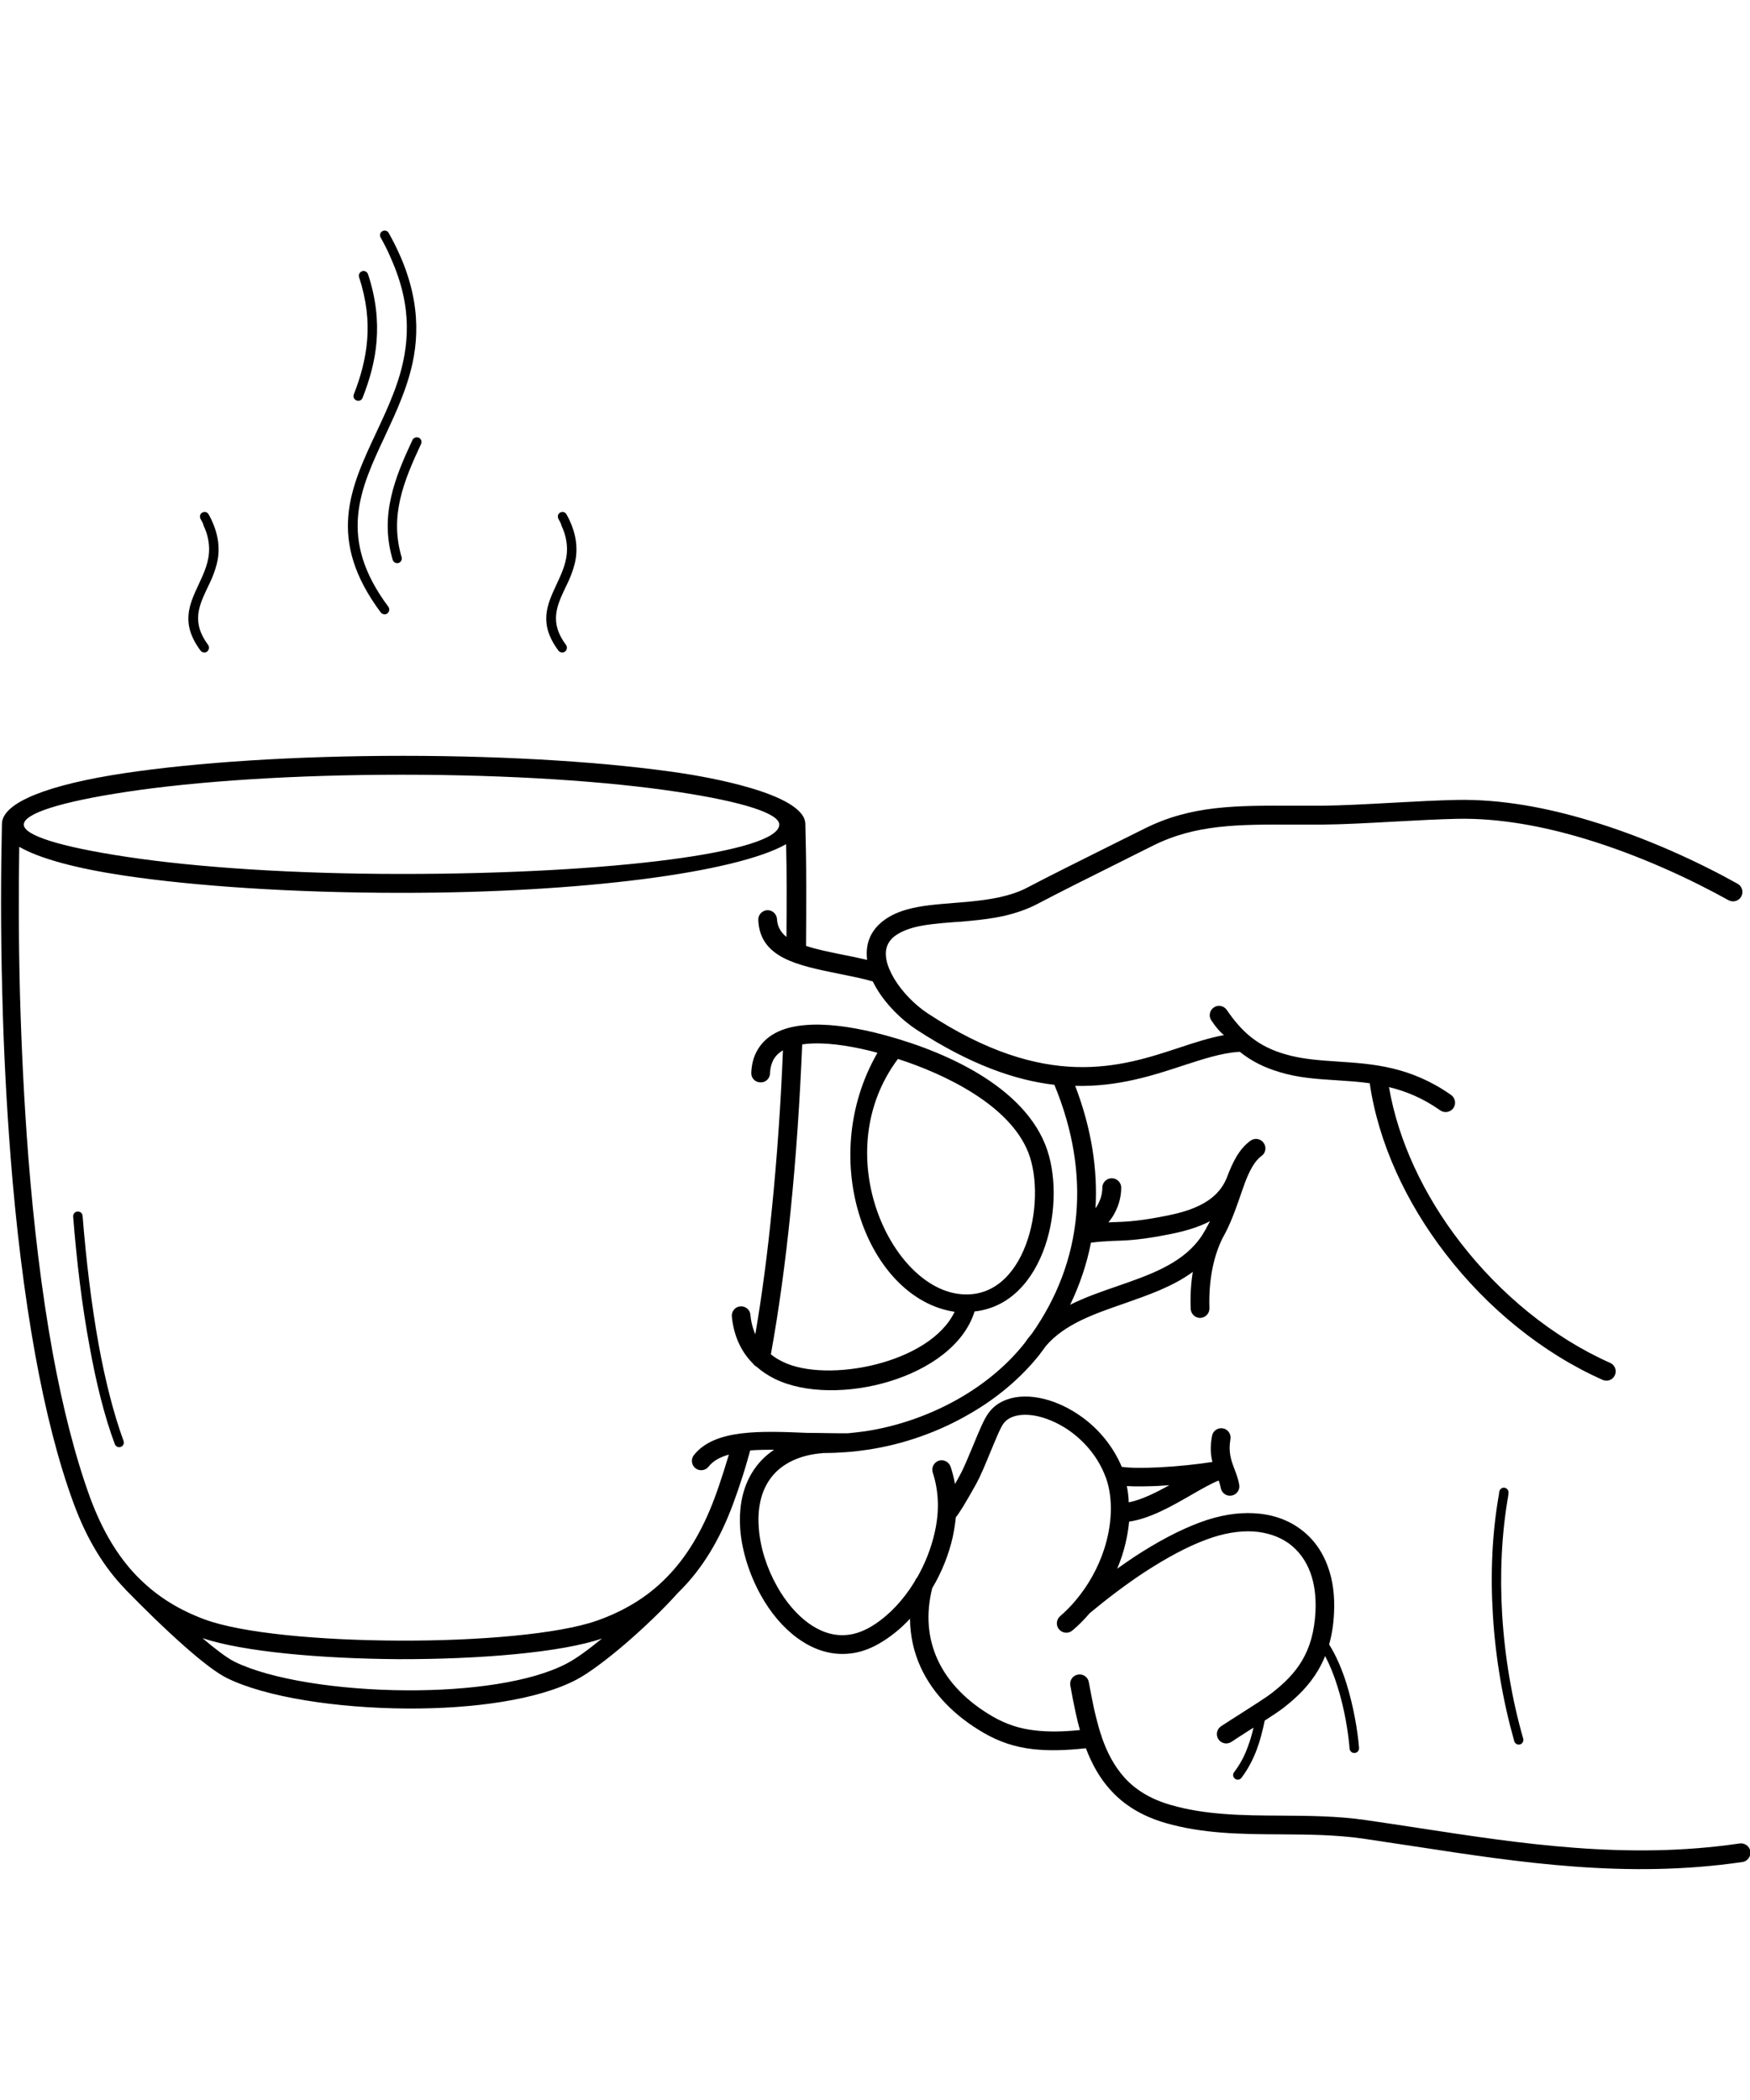 <?xml version="1.0" encoding="utf-8"?>
<!-- Generator: Adobe Illustrator 25.0.0, SVG Export Plug-In . SVG Version: 6.00 Build 0)  -->
<svg version="1.1" id="Ebene_1" xmlns="http://www.w3.org/2000/svg" xmlns:xlink="http://www.w3.org/1999/xlink" x="0px" y="0px"
	 viewBox="0 0 1000 1200" style="enable-background:new 0 0 1000 1200;" xml:space="preserve">
<g>
	<path d="M692.2,583.1c-1.7-2.4-1-5.8,1.4-7.4c2.4-1.7,5.8-1,7.4,1.4c4.4,6.4,8.9,11.7,14.2,15.8c5.2,4.1,11.3,7.2,18.8,9.4
		c9.6,2.9,19.8,3.6,30.3,4.3c20.3,1.3,41.7,2.8,64.9,19.1c2.4,1.7,3,5.1,1.3,7.5c-1.7,2.4-5.1,3-7.5,1.3c-9.9-7-19.7-11-29.3-13.3
		C799,652,813.6,683,834.5,710c22.7,29.4,52.6,54.1,85.6,68.8c2.7,1.2,3.9,4.3,2.7,7c-1.2,2.7-4.3,3.9-7,2.7
		c-34.6-15.4-66-41.2-89.7-72c-22.8-29.5-38.5-63.7-43.4-97.5c-6.4-0.9-12.7-1.3-18.9-1.7c-11.2-0.7-22-1.4-32.7-4.7
		c-8.8-2.6-16-6.3-22.3-11.3c-0.1-0.1-0.2-0.2-0.4-0.3c-0.3,0.1-0.5,0.1-0.8,0.1c-9.5,0.6-19.9,4-31.3,7.7
		c-17.6,5.8-37.5,12.3-61.9,11.7c9.4,24.6,12.9,48,11.6,69.9c0.2-0.3,0.5-0.7,0.7-1c2-3.2,3.2-6.9,3.2-10.7c0-3,2.4-5.4,5.4-5.4
		c3,0,5.4,2.4,5.4,5.4c0,5.8-1.8,11.5-4.9,16.5c-0.7,1.1-1.6,2.2-2.4,3.3c0.8,0,1.5-0.1,2.3-0.1c6.1-0.2,12.9-0.4,25.1-2.6
		c7.7-1.4,16.7-3.1,24.3-6.8c6.9-3.3,12.9-8.3,16-16.2c3.3-8.8,7-16.3,13.5-21c2.4-1.7,5.8-1.2,7.5,1.3c1.7,2.4,1.2,5.8-1.3,7.5
		c-4,2.9-6.8,8.5-9.4,15.2l0,0c-0.1,0.3-0.2,0.6-0.3,0.9c-0.8,2.3-1.7,4.6-2.5,7.1c-2.7,7.7-5.6,16-10,23.7
		c-2.4,4.8-4.3,10.4-5.6,16.5c-1.5,7.2-2.2,15.2-1.9,23.5c0.1,3-2.2,5.4-5.1,5.6c-3,0.1-5.4-2.2-5.6-5.1c-0.3-7.4,0.1-14.5,1.2-21.2
		c-11.4,8.4-25.4,13.2-39.3,18.1c-17,5.9-34,11.7-44.7,24.3c-1,1.4-2.1,2.9-3.2,4.3c-0.1,0.2-0.3,0.4-0.4,0.6
		c-10.7,13.4-24.2,24.7-39.2,33.4c-18.3,10.8-38.8,17.9-58.9,20.9c-4,0.6-8.1,1.1-12.4,1.4c-4,0.3-8.2,0.5-12.6,0.5
		c-0.4,0-0.8,0-1.1,0.1c-10.2,0.8-19.3,4.1-25.9,10.3c-6.5,6.2-10.5,15.3-10.5,27.8h0c0,1.4,0.1,3,0.2,4.7
		c0.8,11.1,4.6,23,10.5,33.4c4.7,8.4,10.8,15.7,17.7,20.8c6.6,4.8,13.9,7.5,21.6,6.9c4.3-0.3,8.8-1.7,13.3-4.2
		c8.7-4.9,16.6-12.6,23-21.8c1.1-1.6,2.1-3.2,3.1-4.8c0.3-0.8,0.7-1.5,1.3-2.1c4.5-7.9,7.9-16.5,9.9-25.2c1.4-6,2.1-12.1,1.9-18.1
		c-0.2-5.6-1.1-11.2-2.9-16.6c-0.9-2.8,0.6-5.8,3.4-6.8c2.8-0.9,5.8,0.6,6.8,3.4c1.1,3.3,1.9,6.6,2.5,9.9c1-1.7,1.9-3.4,2.9-5.2
		c2.2-4,4.8-10.4,7.4-16.6c3.2-7.8,6.3-15.4,8.9-18.8c2.7-3.7,6.3-6.2,10.6-7.7c6.1-2.2,13.5-2.2,21.1-0.3
		c7.3,1.8,14.9,5.4,21.9,10.5c9.3,6.8,17.5,16.4,22.5,28.3c4.7,0.7,12.4,0.7,21,0.3c10.4-0.5,21.9-1.7,30.8-3.1
		c-1-4.1-1.4-8.7-0.2-14.9c0.5-2.9,3.3-4.8,6.2-4.3c2.9,0.5,4.8,3.3,4.3,6.2c-1.3,7.3,0.4,12,2.2,16.8c1.1,2.9,2.2,5.7,2.8,9.1
		c0.6,2.9-1.3,5.7-4.2,6.3c-2.9,0.6-5.7-1.3-6.3-4.2c-0.3-1.6-0.7-3-1.2-4.4c-4.3,1.7-9.7,4.8-15.6,8.2
		c-11.1,6.4-23.7,13.6-35.6,15.3c-0.6,6.5-2,13.2-4.1,19.7c-0.8,2.4-1.7,4.8-2.7,7.2c3.4-2.4,6.8-4.8,10.3-7.1
		c12.1-7.9,24.9-14.9,37.4-19.5c10.9-4,21.1-5.6,30.3-5.1c10.1,0.5,19,3.5,26.2,8.7c7.3,5.2,12.9,12.6,16.2,21.9
		c2.8,7.6,4,16.5,3.5,26.4c-0.3,6.7-1.3,12.6-2.8,18c4,6.3,7.3,14.1,9.9,22.3c4,12.9,6.4,26.8,7.2,36.8c0.1,1.5-1,2.8-2.5,2.9
		c-1.5,0.1-2.8-1-2.9-2.5c-0.8-9.7-3-23.2-7-35.7c-1.9-6.2-4.3-12.1-7-17.2c-1.1,2.9-2.5,5.5-3.9,8c-5.1,8.7-11.9,15.4-20,21.7
		c-2.1,1.6-5.9,4.2-10.6,7.2c-1.3,6.2-2.7,11.6-4.5,16.4c-2.3,6.1-5.1,11.4-8.8,16.3c-0.9,1.2-2.6,1.4-3.7,0.5
		c-1.2-0.9-1.4-2.6-0.5-3.7c3.4-4.5,6-9.3,8-15c1.2-3.2,2.2-6.6,3.1-10.5c-1.1,0.7-2.2,1.4-3.3,2.1c-3.7,2.4-7.5,4.8-9.4,6.1
		c-2.5,1.6-5.8,0.9-7.4-1.6s-0.9-5.8,1.6-7.4c4.1-2.7,6.8-4.4,9.5-6.1c8.5-5.4,16.6-10.6,19.5-12.9c7-5.4,13-11.3,17.3-18.6
		c4.3-7.3,7-16.2,7.6-27.9c0.4-8.5-0.6-15.9-2.9-22.2c-2.6-7.1-6.9-12.8-12.4-16.8c-5.6-4-12.6-6.3-20.5-6.8
		c-7.8-0.4-16.7,1-26.1,4.5c-11.6,4.2-23.6,10.9-35.2,18.4c-11.5,7.5-22.5,16-31.9,23.8c-3,3.5-6.3,6.9-9.9,9.9
		c-2.2,1.9-5.6,1.7-7.6-0.6c-1.9-2.2-1.7-5.6,0.6-7.6c3.2-2.7,6.1-5.7,8.8-8.9c0.1-0.2,0.2-0.3,0.4-0.5c7.2-8.6,12.6-18.6,15.9-28.7
		c4.7-14.5,5.2-29.2,1.1-40.9c-0.1-0.1-0.1-0.3-0.2-0.4c-4-10.9-11.4-19.7-19.8-25.9c-5.9-4.3-12.2-7.2-18.1-8.7
		c-5.6-1.4-10.9-1.4-14.9,0c-2.3,0.8-4.2,2.1-5.6,4c-1.8,2.4-4.6,9.4-7.6,16.6c-2.7,6.6-5.5,13.3-7.9,17.7c-2.6,4.7-5.3,9.4-7.5,13
		c-1.7,2.7-3.1,4.9-4.2,6.2c-0.4,3.8-1,7.6-1.8,11.4c-2.3,10.1-6.3,20.1-11.7,29.1c-3.8,15.1-2.4,28.8,3,40.7
		c6,13.2,17.1,24.3,31.6,32.7c7.5,4.3,15.1,6.9,24,7.9c7.5,0.9,15.9,0.8,25.8-0.2c-0.9-3.2-1.7-6.4-2.4-9.7
		c-1.2-5.5-2.2-10.7-3.1-15.8c-0.5-2.9,1.4-5.7,4.4-6.2c2.9-0.5,5.7,1.4,6.2,4.4c1,5.5,2,10.7,3,15.3c1.1,4.8,2.3,9.5,3.7,14
		c0.3,0.5,0.5,1.1,0.6,1.8c3,8.8,7.1,16.7,13,23.3c6.2,6.9,14.7,12.3,26.5,15.7c20,5.8,41.4,6,63,6.1c16,0.1,32.1,0.2,48.1,2.5
		c10.7,1.5,20.7,3.1,30.7,4.6c58.1,8.9,118.9,18.3,183.3,8.8c2.9-0.4,5.7,1.6,6.1,4.5c0.4,2.9-1.6,5.7-4.5,6.1
		c-66.1,9.7-127.7,0.2-186.5-8.8c-10.6-1.6-21.1-3.2-30.6-4.6c-15.5-2.2-31.2-2.3-46.7-2.4c-22.4-0.1-44.5-0.3-65.9-6.5
		c-13.8-4-23.9-10.5-31.4-18.8c-6.3-6.9-10.7-15-14.1-23.9c-11.7,1.3-21.5,1.5-30.4,0.5c-10.3-1.2-19.2-4.2-28-9.3
		c-16.4-9.5-29-22.2-36-37.5c-3.9-8.5-6-17.8-6.1-27.7c-5.4,5.8-11.5,10.7-18,14.4c-6,3.4-11.9,5.2-17.7,5.6
		c-10.4,0.8-20.1-2.7-28.7-9c-8.2-6-15.3-14.5-20.7-24.2c-6.6-11.8-10.9-25.3-11.9-37.8c-0.1-1.8-0.2-3.6-0.2-5.5h0
		c0-15.7,5.3-27.4,13.9-35.6c1.7-1.6,3.6-3.1,5.6-4.5c-4.8,0-9.3,0.1-13.6,0.4c-1.5,5.3-2.9,10.3-4.4,14.9
		c-1.7,5.3-3.5,10.6-5.4,15.7c-7.7,20.8-17.7,36.9-30,49.3c-0.6,0.6-1.1,1.1-1.7,1.7c-8.1,9.1-19.3,19.8-30.1,29.1
		c-10.3,8.8-20.4,16.4-27.5,20.2c-22.1,11.7-59.4,16.8-96.8,16.6c-40.3-0.2-81.1-6.5-103.1-17.4c-6.1-3-14.6-9.7-23.5-17.5
		c-12.2-10.7-25.2-23.6-33.6-32.2c-0.4-0.4-0.8-0.8-1.2-1.3c-11.9-12.3-21.7-28.2-29.2-48.5c-9.1-24.6-16.3-53.6-22-84.9
		c-6.5-35.8-11.1-74.5-14.1-112.8c-2.5-32-4.1-64-4.8-94.1c-1-36.3-0.8-69.6-0.2-96.6c0,0,0-0.1,0-0.1c0-12.4,26.8-22.6,70.1-29.1
		c40.8-6.1,97-9.9,159.1-9.9c62.1,0,118.3,3.8,159.1,9.9c11.8,1.8,70.4,11.3,70.8,29c0.3,10.9,0.5,23,0.5,35.9
		c0,10.8,0,22.1-0.1,33.8c6.1,2.1,13.5,3.5,21.2,5.1c4.5,0.9,9.1,1.8,13.7,2.9c-0.1-0.8-0.2-1.6-0.2-2.5c-0.3-6.7,1.9-13.1,7.5-18.2
		c3.7-3.4,8.7-6.2,15.5-8.1c7.7-2.2,16.7-2.9,26.4-3.7c3.3-0.3,6.6-0.5,8.5-0.7c6-0.6,12-1.3,18-2.6c5.7-1.3,11.2-3,16.2-5.7
		c12.9-6.8,30.7-15.6,48.3-24.4c8-4,16.1-8,18.3-9.1c26.7-13.4,52.4-13.2,84.8-13.1c5.4,0,11.1,0,16.9,0c11.1-0.1,25.7-0.9,40.3-1.7
		c12.9-0.7,25.7-1.4,36.5-1.6c25.2-0.5,51.3,4.4,75.8,11.8c33.1,9.9,63.5,24.3,84.6,36.1c2.6,1.4,3.5,4.7,2.1,7.3
		c-1.4,2.6-4.7,3.5-7.3,2.1c-20.5-11.4-50.1-25.5-82.4-35.2c-23.6-7.1-48.7-11.8-72.6-11.3c-10.2,0.2-23.1,0.9-36.1,1.6
		c-14.5,0.8-29.1,1.6-40.8,1.7c-5.9,0-11.5,0-17,0c-31-0.1-55.5-0.2-79.9,12c-9.7,4.8-14,7-18.4,9.2c-17.5,8.7-35.1,17.5-48,24.3
		c-6,3.1-12.4,5.2-18.9,6.7c-6.3,1.4-12.9,2.2-19.3,2.8c-3.9,0.4-6.3,0.6-8.7,0.7c-9.1,0.7-17.6,1.4-24.2,3.3
		c-5.1,1.5-8.7,3.4-11.2,5.6c-3,2.8-4.2,6.2-4,9.9c0.1,2.6,0.8,5.3,2,8.1c0.1,0.1,0.1,0.3,0.2,0.4c0.7,1.7,1.6,3.4,2.6,5.1
		c4.7,7.8,12,15.1,19.3,19.9c67.7,44.4,110.2,30.5,143.5,19.5c9-3,17.4-5.7,25.6-7.2C696.4,589,694.3,586.2,692.2,583.1L692.2,583.1
		z M114.6,296.5c-0.7-1.3-0.3-2.9,1-3.6c1.3-0.7,2.9-0.3,3.6,1c0.8,1.5,1.6,2.9,2.2,4.4c0.6,1.4,1.2,2.8,1.6,4.2
		c1.7,5.1,2.1,9.7,1.8,14c-0.3,4.3-1.5,8.2-2.9,11.9c-1,2.7-2.3,5.3-3.5,7.8c-4.7,10-9.1,19.4,0.5,32.3c0.9,1.2,0.6,2.9-0.5,3.8
		c-1.2,0.9-2.9,0.6-3.8-0.5c-11.5-15.5-6.5-26.2-1.1-37.8c1.1-2.4,2.3-4.9,3.3-7.5c1.3-3.3,2.3-6.7,2.6-10.4
		c0.3-3.7-0.1-7.6-1.5-11.9c-0.4-1.2-0.9-2.4-1.5-3.7C116.1,299.2,115.4,297.9,114.6,296.5L114.6,296.5z M319.1,296.5
		c-0.7-1.3-0.3-2.9,1-3.6c1.3-0.7,2.9-0.3,3.6,1c0.8,1.5,1.6,2.9,2.2,4.4c0.6,1.4,1.2,2.8,1.6,4.2c1.7,5.1,2.1,9.7,1.8,14
		c-0.3,4.3-1.5,8.2-2.9,11.9c-1,2.7-2.3,5.3-3.5,7.8c-4.7,10-9.1,19.4,0.5,32.3c0.9,1.2,0.6,2.9-0.5,3.8c-1.2,0.9-2.9,0.6-3.8-0.5
		c-11.5-15.5-6.5-26.2-1.1-37.8c1.1-2.4,2.3-4.9,3.3-7.5c1.3-3.3,2.3-6.7,2.6-10.4c0.3-3.7-0.1-7.6-1.5-11.9
		c-0.4-1.2-0.9-2.4-1.5-3.7C320.6,299.2,319.9,297.9,319.1,296.5L319.1,296.5z M205.2,158.4c-0.5-1.4,0.3-2.9,1.7-3.4
		c1.4-0.5,2.9,0.3,3.4,1.7c4.6,13.9,5.8,26.5,4.9,38.1c-0.9,11.6-4,22.3-8,32.5c-0.5,1.4-2.1,2.1-3.5,1.5c-1.4-0.5-2.1-2.1-1.5-3.5
		c3.8-9.7,6.7-19.9,7.6-31C210.7,183.4,209.5,171.6,205.2,158.4L205.2,158.4z M235.7,251.4c0.6-1.3,2.2-1.9,3.6-1.3
		c1.3,0.6,1.9,2.2,1.3,3.6c-4.9,10.5-9.5,20.9-11.9,31.5c-2.4,10.5-2.7,21.4,0.8,33.2c0.4,1.4-0.4,2.9-1.8,3.3s-2.9-0.4-3.3-1.8
		c-3.8-12.8-3.5-24.6-0.9-35.9C226,272.8,230.7,262.1,235.7,251.4L235.7,251.4z M217.5,135.7c-0.7-1.3-0.3-2.9,1-3.6
		c1.3-0.7,2.9-0.3,3.6,1c2.3,4.1,4.4,8.2,6.1,12.1c1.8,3.9,3.3,7.8,4.5,11.5c4.6,13.9,5.8,26.5,4.9,38.1c-0.9,11.6-4,22.3-8,32.5
		c-2.9,7.6-6.4,14.9-9.7,22.1c-14.1,30-27.3,58.1,2,97.3c0.9,1.2,0.6,2.9-0.5,3.8c-1.2,0.9-2.9,0.6-3.8-0.5
		c-31.2-41.8-17.4-71.3-2.6-102.8c3.3-7.1,6.7-14.3,9.6-21.8c3.8-9.7,6.7-19.9,7.6-31c0.9-11-0.2-22.9-4.6-36
		c-1.2-3.6-2.6-7.2-4.3-11C221.7,143.6,219.8,139.8,217.5,135.7L217.5,135.7z M668.2,848.7c-2,0.1-4.1,0.3-6.1,0.4
		c-6.7,0.3-13,0.4-18.2,0.1c0.6,3,1,6.1,1.1,9.3C652.4,857,660.4,853,668.2,848.7L668.2,848.7z M442.9,788
		c-3.9-1.9-7.5-4.3-10.7-7.1c-0.8-0.4-1.5-1.1-2-1.8c-5.9-5.9-10-13.7-11.6-23.6c-0.2-1.1-0.3-2.1-0.4-3.2c-0.3-2.9,1.9-5.6,4.8-5.8
		c2.9-0.3,5.6,1.9,5.8,4.8c0.1,0.9,0.2,1.7,0.3,2.5c0.5,3.2,1.4,6.1,2.5,8.7c3.9-22.8,7-46.7,9.4-70.9c3.1-30.6,5.2-61.6,6.4-91.4
		c-2.6,1.5-4.6,3.5-5.8,6.1c-0.9,2-1.5,4.3-1.6,7.1c-0.1,3-2.6,5.3-5.6,5.1c-3-0.1-5.3-2.6-5.1-5.6c0.2-4.3,1.1-8.1,2.7-11.3
		c4.8-9.9,14.9-14.7,27.8-15.8c11.7-1.1,25.8,0.8,39.9,4.2c34.8,8.5,83.2,28.2,97.6,64.1c12.8,32,0.3,90.9-40.4,95.3
		C545,787.8,477.2,804.7,442.9,788L442.9,788z M545.5,749.6c-49.5-7.4-79.6-86.3-44.1-148c-1.4-0.4-2.7-0.7-4.1-1.1
		c-13.1-3.2-26-5-36.4-4c-0.8,0.1-1.7,0.2-2.5,0.3c-1.3,31.1-3.4,63.7-6.7,95.8c-2.8,27.8-6.5,55.3-11.2,81.3
		c2.1,1.7,4.4,3.1,6.9,4.3C472.5,790.5,531.3,779.3,545.5,749.6L545.5,749.6z M41.8,695.2c-0.1-1.5,1-2.8,2.5-2.9
		c1.5-0.1,2.8,1,2.9,2.5c2,25.2,5,50.4,9.2,73.7c3.7,20.2,8.4,39,14.2,54.9c0.5,1.4-0.2,2.9-1.6,3.4c-1.4,0.5-2.9-0.2-3.4-1.6
		c-6-16.1-10.7-35.2-14.4-55.8C46.8,745.9,43.8,720.4,41.8,695.2L41.8,695.2z M484.7,819c3.2-0.3,6.4-0.7,9.5-1.1
		c18.8-2.8,38-9.5,55.1-19.5c13.8-8.1,26.4-18.5,36.2-30.9c1.2-1.8,2.4-3.4,3.8-5c0.1-0.2,0.2-0.3,0.4-0.5
		c14-19.9,23.1-42.8,25.3-68c2-22.9-1.6-47.8-12.5-74.1c-22.3-2.6-48.1-11.5-78.9-31.6c-8.5-5.6-17.1-14.1-22.6-23.3
		c-0.8-1.4-1.6-2.8-2.3-4.2c-6.4-1.8-13.1-3.1-19.5-4.4c-23.7-4.8-45-9.1-45.9-30.7c-0.1-3,2.2-5.4,5.1-5.6c3-0.1,5.4,2.2,5.6,5.1
		c0.2,4.3,2.2,7.6,5.4,10.2c0.1-9.9,0.1-19.4,0.1-28.5c0-8.5-0.1-16.7-0.3-24.5c-28.5,16.1-115.9,27.8-219.4,27.8
		c-62.1,0-118.3-3.8-159.1-9.9c-27.3-4.1-48.1-9.7-59.7-16.4c-0.4,24.4-0.4,53,0.4,83.7c0.8,29.6,2.3,61.4,4.8,93.6
		c3,38.2,7.5,76.6,13.9,111.8c5.6,30.6,12.7,59,21.5,83.1c6.9,18.6,15.6,33,26.2,44.1c0.5,0.5,1.1,1.1,1.7,1.7
		c10.6,10.6,23,18.1,37.2,23.4c21.5,8,66.1,12,111.1,12.2c45.6,0.2,91.3-3.7,113.3-11.4c15.2-5.4,28.5-13.2,39.6-24.5
		c11.2-11.3,20.4-26.2,27.6-45.5c1.8-4.8,3.5-9.9,5.2-15.2c1-3.3,2-6.5,3-9.7c-5,1.4-9.1,3.6-11.6,6.9c-1.8,2.3-5.2,2.7-7.5,0.9
		c-2.3-1.8-2.7-5.2-0.9-7.5c11.9-15,38.4-13.8,65-12.7C469.4,818.8,477.4,819.1,484.7,819L484.7,819z M587.5,658.3
		c-10.9-27.1-47.8-44.6-74.4-53.2c-39.7,53.1-5.2,128.5,34.1,134.2C586.1,744.9,598.7,686.4,587.5,658.3z M623.4,710.1
		c-2.4,12.4-6.5,24.3-11.9,35.5c8.5-4.3,17.8-7.5,27.1-10.7c17.8-6.2,35.6-12.3,46.3-26.2c1.5-1.9,2.8-4,4-6.1c0.5-1,1-2,1.6-3
		c0.3-0.6,0.6-1.2,0.9-1.8c-0.6,0.3-1.3,0.7-1.9,1c-8.9,4.2-18.7,6.1-27.1,7.6c-12.7,2.3-20,2.5-26.6,2.7
		C631.8,709.3,628.1,709.5,623.4,710.1L623.4,710.1z M115.7,936.1c7.2,6.1,13.7,11.1,18.2,13.4c20.7,10.2,59.6,16.2,98.4,16.4
		c35.8,0.2,71.3-4.6,91.7-15.4c5.2-2.7,12.3-7.9,20-14.2c-23.3,8-70,11.9-116.2,11.8C183.5,947.8,139.2,943.9,115.7,936.1
		L115.7,936.1z M387.2,452.5c-40.2-6.1-95.9-9.8-157.5-9.8c-61.6,0-117.2,3.7-157.5,9.8c-37.7,5.7-58.6,12.4-58.6,18.7
		c0,6.2,20.9,12.7,58.6,18.4c40.2,6.1,95.9,9.8,157.5,9.8c120.7,0,215.6-12.5,215.6-28.2C445.3,464.9,424.9,458.2,387.2,452.5z
		 M870.4,993.5c0.4,1.4-0.4,2.9-1.8,3.3c-1.4,0.4-2.9-0.4-3.3-1.8c-6.4-22.6-10.7-47.2-12.2-71.8c-1.5-23.4-0.5-47,3.4-69.1l0.2-1.6
		c0.2-1.5,1.5-2.5,2.9-2.4c1.5,0.2,2.5,1.5,2.4,2.9l-0.2,2c-3.8,21.7-4.8,44.9-3.4,67.9C859.9,947.1,864,971.2,870.4,993.5
		L870.4,993.5z"/>
</g>
</svg>
